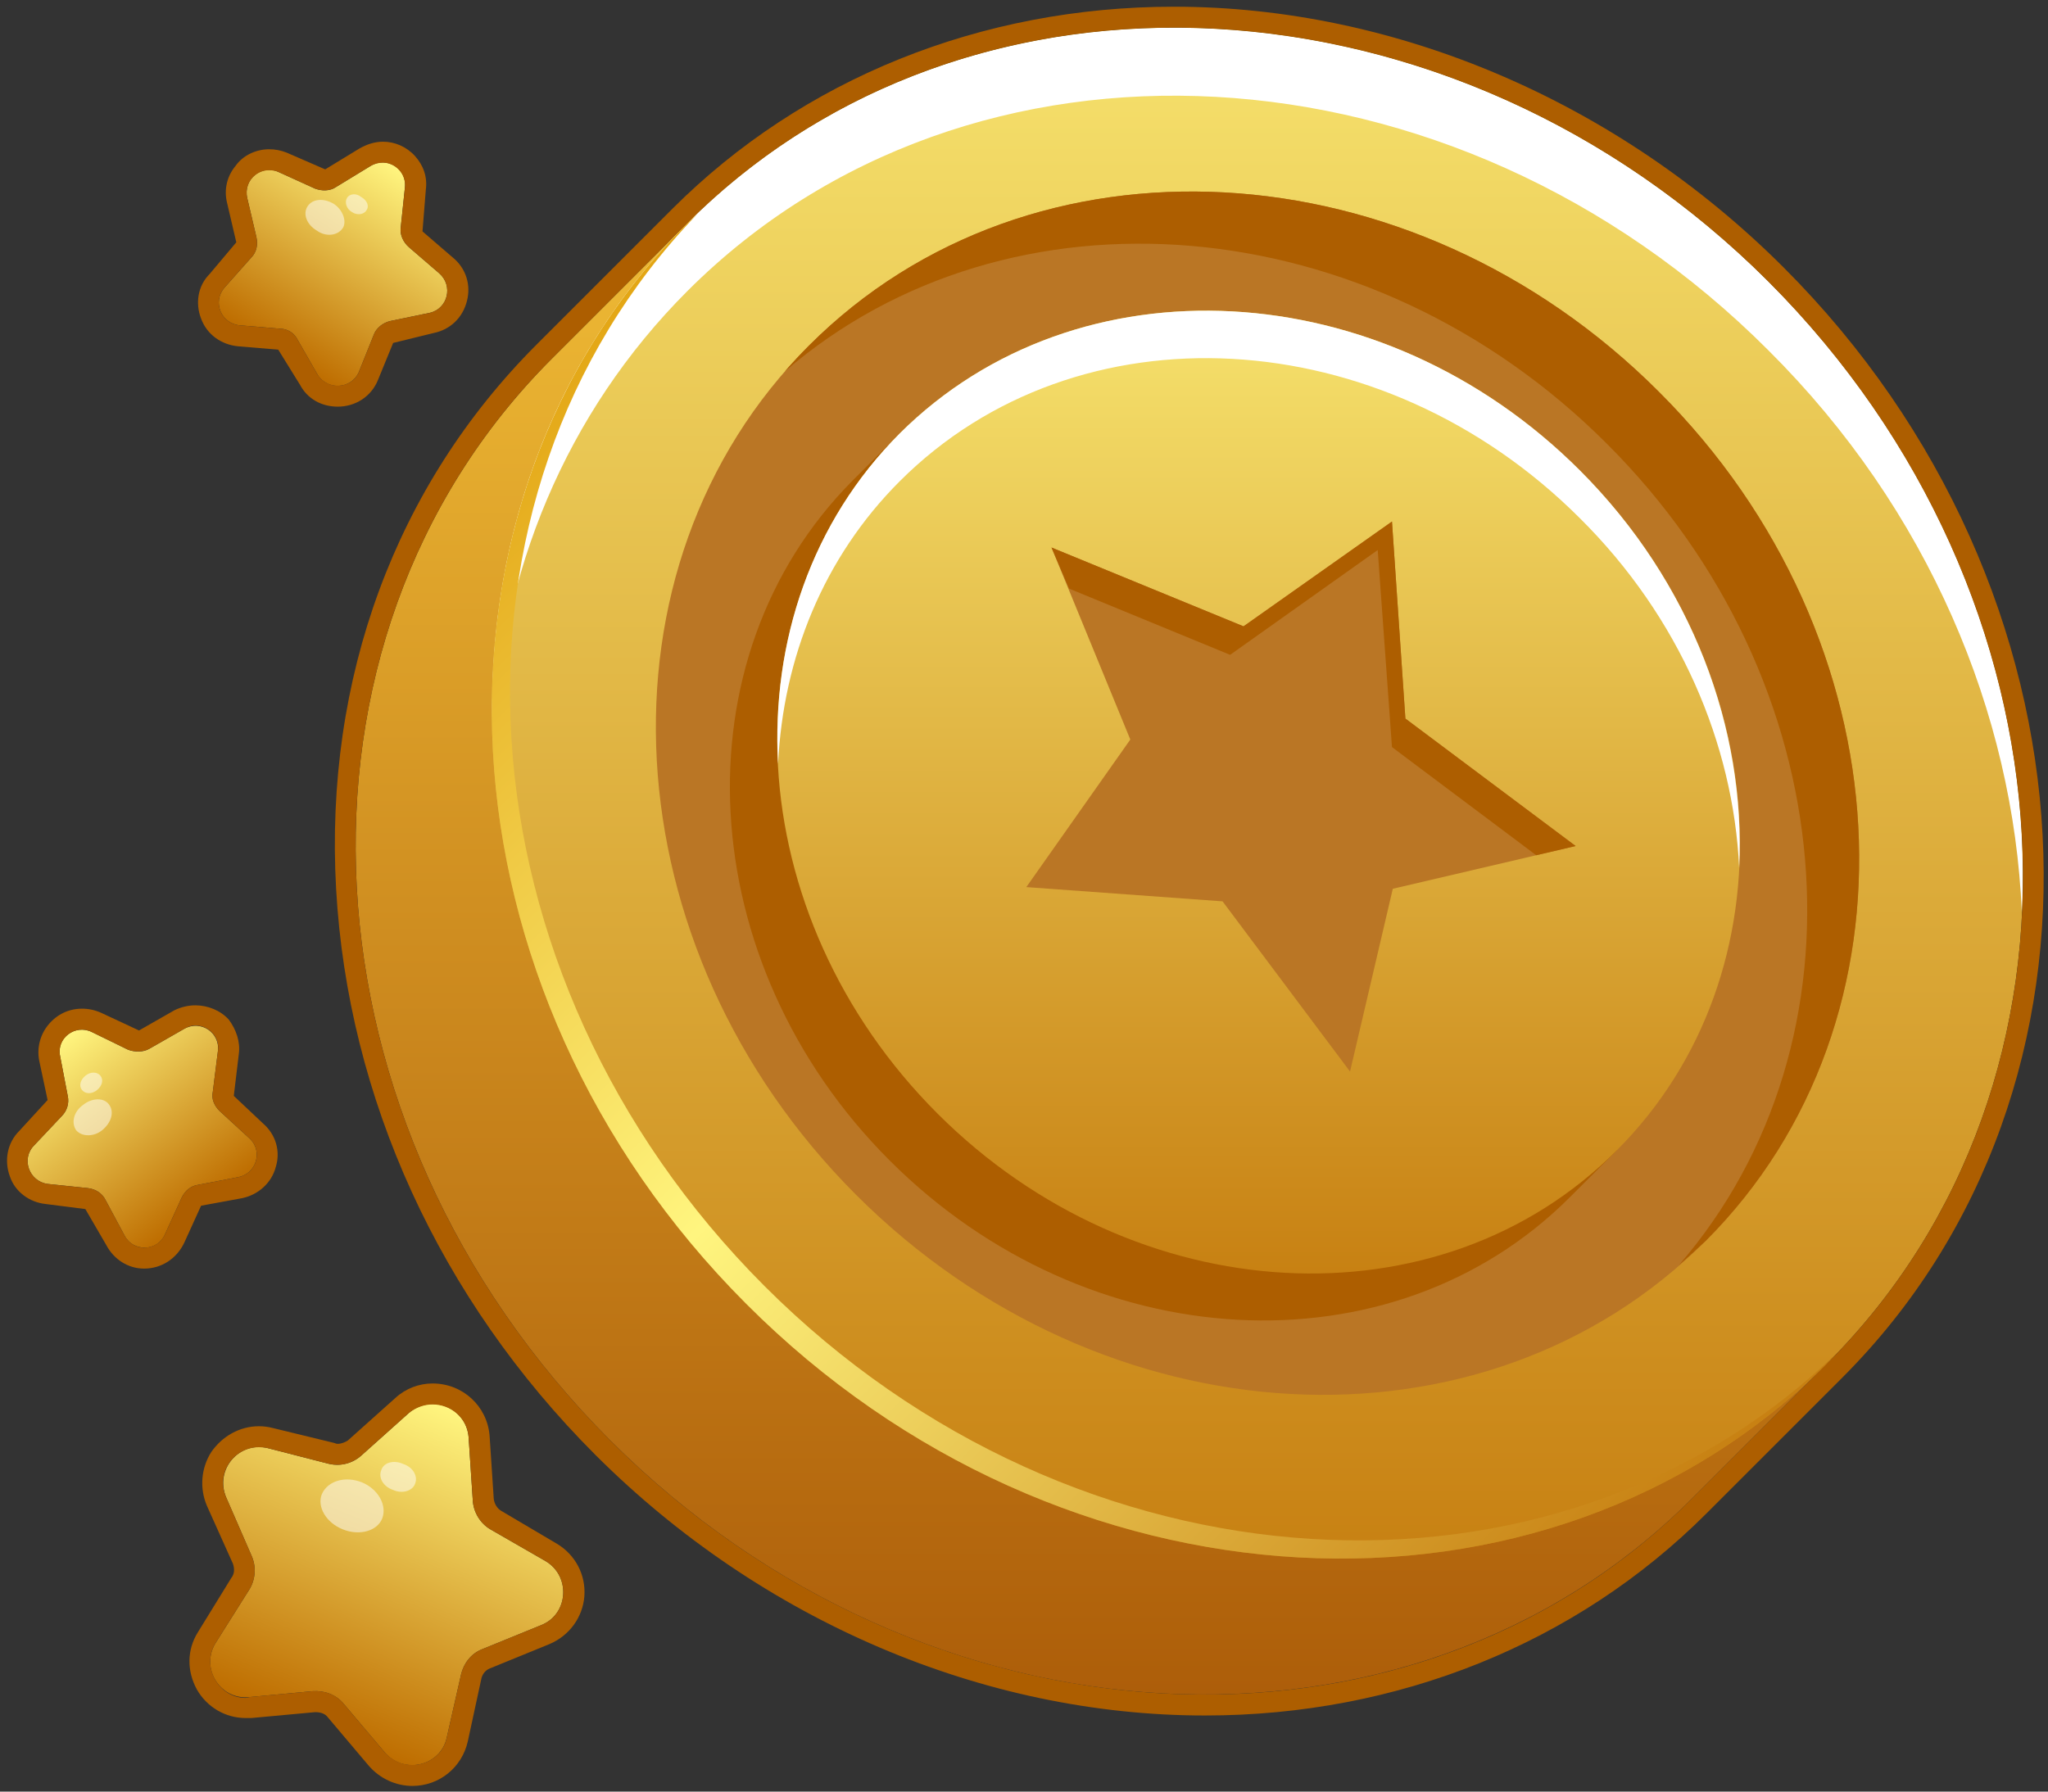 <svg width="160" height="140" viewBox="0 0 160 140" fill="none" xmlns="http://www.w3.org/2000/svg">
<rect x="0" y="0" width="160" height="140" fill="#333333" stroke="none"/>
<g id="&#60;Group&#62;">
<g id="&#60;Group&#62;_2">
<path id="&#60;Path&#62;" d="M141.18 104.898C152.843 82.817 147.995 53.137 127.552 32.695C107.045 12.187 77.364 7.338 55.284 19.066L53.711 17.428L43.097 28.043C21.017 50.123 23.048 87.928 47.683 112.564C72.253 137.134 110.058 139.165 132.139 117.15L142.753 106.536L141.18 104.898Z" fill="url(#paint0_linear_58_1677)"/>
<path id="&#60;Path&#62;_2" d="M142.753 106.536C120.738 128.55 82.868 126.519 58.298 101.884C33.728 77.314 31.631 39.509 53.711 17.428C75.726 -4.586 113.597 -2.555 138.167 22.015C162.737 46.65 164.833 84.455 142.753 106.536Z" fill="url(#paint1_linear_58_1677)"/>
<path id="&#60;Path&#62;_3" d="M53.711 22.735C75.726 0.721 113.596 2.752 138.166 27.387C150.681 39.836 157.298 55.758 157.954 71.286C158.805 54.185 152.122 35.971 138.166 22.015C113.596 -2.555 75.726 -4.586 53.711 17.428C42.835 28.305 37.855 42.916 38.511 57.92C39.1 44.816 44.145 32.301 53.711 22.735Z" fill="url(#paint2_linear_58_1677)"/>
<path id="&#60;Path&#62;_4" d="M59.739 100.508C35.366 76.134 33.138 38.919 54.432 16.773C54.17 16.992 53.93 17.21 53.711 17.428C31.631 39.509 33.728 77.314 58.298 101.884C82.868 126.519 120.738 128.55 142.753 106.536C143.015 106.274 143.255 106.012 143.474 105.749C121.328 127.109 84.047 124.816 59.739 100.508Z" fill="url(#paint3_linear_58_1677)"/>
<path id="&#60;Compound Path&#62;" fill-rule="evenodd" clip-rule="evenodd" d="M91.713 2.162C108.027 2.162 124.997 8.845 138.167 22.015C162.737 46.65 164.833 84.455 142.753 106.536L132.139 117.15C121.918 127.371 108.289 132.416 94.137 132.416C77.823 132.416 60.853 125.733 47.683 112.563C23.048 87.928 21.017 50.123 43.097 28.043L53.711 17.428C63.932 7.207 77.561 2.162 91.713 2.162ZM91.713 0.524C76.643 0.524 62.688 6.159 52.532 16.314L41.918 26.929C30.91 37.936 25.341 53.006 26.258 69.451C27.176 85.766 34.317 101.491 46.504 113.677C59.477 126.65 76.84 134.054 94.137 134.054C109.207 134.054 123.162 128.419 133.318 118.264L143.932 107.649C166.602 84.98 164.506 46.061 139.346 20.901C126.373 7.928 109.01 0.524 91.713 0.524Z" fill="#AD5E00"/>
<path id="&#60;Path&#62;_5" d="M133.253 96.97C115.89 114.332 86.209 112.694 66.881 93.366C47.552 74.038 45.914 44.291 63.212 26.994C80.574 9.631 110.255 11.269 129.583 30.598C148.977 49.926 150.55 79.672 133.253 96.97Z" fill="#BA7625"/>
<path id="&#60;Path&#62;_6" d="M125.521 34.66C144.129 53.202 146.357 81.31 131.156 98.87C131.855 98.258 132.554 97.625 133.253 96.97C150.55 79.672 148.977 49.926 129.583 30.598C110.255 11.269 80.574 9.631 63.212 26.994C62.556 27.649 61.923 28.326 61.312 29.025C78.871 13.89 106.979 16.118 125.521 34.66Z" fill="#AD5E00"/>
<path id="&#60;Path&#62;_7" d="M119.755 40.491C105.669 26.405 84.702 24.046 70.615 34.202L70.288 33.874L66.619 37.543C52.794 51.433 54.039 75.217 69.501 90.68C84.964 106.142 108.748 107.453 122.638 93.563L126.307 89.894L126.045 89.566C136.135 75.479 133.777 54.513 119.755 40.491Z" fill="#AD5E00"/>
<path id="&#60;Path&#62;_8" d="M126.307 89.894C112.483 103.784 88.699 102.473 73.236 87.011C57.773 71.548 56.463 47.764 70.288 33.874C84.178 20.049 107.962 21.294 123.425 36.757C138.887 52.219 140.198 76.003 126.307 89.894Z" fill="url(#paint4_linear_58_1677)"/>
<path id="&#60;Path&#62;_9" d="M70.288 37.609C84.178 23.718 107.962 25.029 123.425 40.492C131.221 48.223 135.415 58.116 135.873 67.813C136.397 57.002 132.204 45.536 123.425 36.757C107.962 21.294 84.178 20.049 70.288 33.874C63.408 40.754 60.263 50.123 60.787 59.689C61.181 51.433 64.325 43.571 70.288 37.609Z" fill="url(#paint5_linear_58_1677)"/>
<path id="&#60;Path&#62;_10" d="M82.147 42.785L97.151 48.944L108.748 40.754L109.796 56.151L123.097 66.11L108.813 69.451L105.472 83.735L95.513 70.434L80.181 69.32L88.306 57.789L82.147 42.785Z" fill="#BA7625"/>
<g id="&#60;Group&#62;_3">
<path id="&#60;Path&#62;_11" d="M96.103 51.171L107.634 42.981L108.748 58.378L120.017 66.831L123.097 66.11L109.796 56.151L108.748 40.754L97.151 48.944L82.147 42.785L83.523 45.995L96.103 51.171Z" fill="#AD5E00"/>
</g>
</g>
<g id="&#60;Group&#62;_4">
<path id="&#60;Path&#62;_12" d="M36.61 112.301L36.938 117.281C37.004 118.198 37.528 119.05 38.314 119.509L42.638 121.998C44.604 123.178 44.407 126.126 42.311 126.978L37.659 128.878C36.807 129.206 36.217 129.992 36.021 130.844L34.907 135.758C34.448 137.985 31.565 138.706 30.058 136.937L26.848 133.137C26.258 132.416 25.341 132.089 24.424 132.154L19.51 132.613C17.216 132.875 15.644 130.385 16.823 128.419L19.51 124.161C19.968 123.374 20.034 122.392 19.641 121.54L17.675 117.019C16.758 114.857 18.658 112.629 20.886 113.153L25.734 114.398C26.651 114.595 27.569 114.333 28.224 113.743L31.958 110.401C33.727 108.894 36.414 110.008 36.61 112.301Z" fill="url(#paint6_linear_58_1677)"/>
<path id="&#60;Compound Path&#62;_2" fill-rule="evenodd" clip-rule="evenodd" d="M38.248 112.17L38.576 117.15C38.641 117.543 38.838 117.871 39.166 118.067L43.49 120.622C44.931 121.474 45.783 123.047 45.652 124.75C45.521 126.388 44.473 127.83 42.9 128.485L38.248 130.385C37.921 130.516 37.659 130.844 37.593 131.237L36.545 136.085C36.086 138.116 34.317 139.558 32.22 139.558C30.91 139.558 29.665 138.968 28.813 137.985L25.603 134.185C25.406 133.923 25.079 133.792 24.62 133.792L19.641 134.251C19.509 134.251 19.357 134.251 19.182 134.251C17.61 134.251 16.168 133.399 15.382 132.023C14.595 130.582 14.596 128.944 15.447 127.568L18.068 123.309C18.33 122.981 18.33 122.588 18.199 122.195L16.168 117.674C15.578 116.298 15.709 114.726 16.496 113.481C17.347 112.236 18.723 111.45 20.23 111.45C20.58 111.45 20.929 111.493 21.279 111.581L26.127 112.76C26.214 112.804 26.302 112.826 26.389 112.826C26.651 112.826 26.979 112.695 27.175 112.564L30.91 109.222C31.696 108.501 32.745 108.108 33.793 108.108C36.152 108.108 38.052 109.877 38.248 112.17ZM31.958 110.401L28.224 113.743C27.7 114.202 27.044 114.464 26.389 114.464C26.171 114.464 25.952 114.442 25.734 114.398L20.886 113.153C20.667 113.11 20.449 113.088 20.23 113.088C18.265 113.088 16.823 115.119 17.675 117.019L19.641 121.54C20.034 122.392 19.968 123.374 19.51 124.161L16.823 128.419C15.709 130.254 17.085 132.678 19.182 132.678C19.269 132.678 19.378 132.656 19.51 132.613L24.424 132.154C24.555 132.154 24.664 132.154 24.751 132.154C25.537 132.154 26.324 132.482 26.848 133.137L30.058 136.937C30.648 137.592 31.434 137.92 32.22 137.92C33.4 137.92 34.645 137.134 34.907 135.758L36.021 130.844C36.217 129.992 36.807 129.206 37.659 128.878L42.31 126.978C44.407 126.126 44.604 123.178 42.638 121.998L38.314 119.509C37.528 119.05 37.003 118.198 36.938 117.281L36.61 112.301C36.479 110.729 35.169 109.746 33.793 109.746C33.203 109.746 32.548 109.943 31.958 110.401Z" fill="#AD5E00"/>
<path id="&#60;Path&#62;_13" opacity="0.5" d="M29.862 118.657C29.469 119.64 28.093 120.033 26.782 119.509C25.472 118.985 24.751 117.74 25.144 116.757C25.603 115.709 26.979 115.315 28.289 115.84C29.534 116.364 30.255 117.609 29.862 118.657Z" fill="url(#paint7_linear_58_1677)"/>
<path id="&#60;Path&#62;_14" opacity="0.5" d="M32.417 115.971C32.22 116.495 31.434 116.757 30.713 116.429C29.927 116.167 29.534 115.446 29.796 114.857C29.993 114.267 30.779 114.07 31.5 114.398C32.286 114.66 32.679 115.381 32.417 115.971Z" fill="url(#paint8_linear_58_1677)"/>
</g>
<g id="&#60;Group&#62;_5">
<path id="&#60;Path&#62;_15" d="M7.192 80.655L10.009 82.031C10.534 82.228 11.189 82.228 11.647 81.966L14.399 80.393C15.71 79.672 17.216 80.721 17.02 82.162L16.627 85.307C16.496 85.897 16.758 86.421 17.151 86.814L19.51 88.976C20.558 89.959 20.034 91.728 18.592 91.99L15.513 92.58C14.923 92.645 14.465 93.038 14.203 93.563L12.892 96.446C12.303 97.822 10.402 97.822 9.747 96.577L8.24 93.759C7.978 93.235 7.454 92.907 6.864 92.842L3.719 92.514C2.278 92.318 1.623 90.549 2.671 89.5L4.833 87.207C5.226 86.814 5.423 86.225 5.292 85.635L4.702 82.555C4.375 81.114 5.882 80 7.192 80.655Z" fill="url(#paint9_linear_58_1677)"/>
<path id="&#60;Compound Path&#62;_3" fill-rule="evenodd" clip-rule="evenodd" d="M17.872 79.672C18.461 80.459 18.789 81.442 18.658 82.359L18.265 85.635L20.558 87.797C21.541 88.649 21.934 89.959 21.541 91.204C21.213 92.449 20.165 93.366 18.92 93.628L15.709 94.218L14.399 97.101C13.809 98.346 12.63 99.132 11.254 99.132C10.009 99.132 8.895 98.411 8.306 97.297L6.668 94.48L3.588 94.087C2.278 93.956 1.164 93.104 0.771 91.925C0.312 90.68 0.574 89.304 1.492 88.387L3.719 85.962L3.064 82.883C2.868 81.9 3.13 80.852 3.785 80.066C4.44 79.279 5.357 78.821 6.406 78.821C6.93 78.821 7.432 78.93 7.913 79.148L10.861 80.524L13.613 78.952C14.137 78.69 14.727 78.559 15.251 78.559C16.234 78.559 17.216 78.952 17.872 79.672ZM14.399 80.393L11.647 81.966C11.385 82.097 11.101 82.162 10.795 82.162C10.533 82.162 10.271 82.119 10.009 82.031L7.192 80.655C6.93 80.524 6.668 80.459 6.406 80.459C5.357 80.459 4.44 81.442 4.702 82.555L5.292 85.635C5.423 86.225 5.226 86.814 4.833 87.207L2.671 89.501C1.623 90.549 2.278 92.318 3.719 92.514L6.864 92.842C7.454 92.907 7.978 93.235 8.24 93.759L9.747 96.577C10.075 97.166 10.664 97.494 11.254 97.494C11.909 97.494 12.565 97.166 12.892 96.446L14.203 93.563C14.465 93.038 14.923 92.645 15.513 92.58L18.592 91.99C20.034 91.728 20.558 89.959 19.51 88.976L17.151 86.814C16.758 86.421 16.496 85.897 16.627 85.307L17.02 82.162C17.216 81.048 16.299 80.131 15.251 80.131C14.989 80.131 14.705 80.219 14.399 80.393Z" fill="#AD5E00"/>
<path id="&#60;Path&#62;_16" opacity="0.5" d="M8.502 86.29C8.961 86.88 8.699 87.731 7.978 88.321C7.323 88.845 6.405 88.845 5.947 88.321C5.554 87.731 5.75 86.88 6.471 86.356C7.192 85.766 8.109 85.766 8.502 86.29Z" fill="url(#paint10_linear_58_1677)"/>
<path id="&#60;Path&#62;_17" opacity="0.5" d="M7.847 84.062C8.109 84.39 7.978 84.849 7.585 85.176C7.192 85.504 6.668 85.504 6.406 85.176C6.144 84.849 6.275 84.39 6.668 84.062C7.061 83.735 7.585 83.735 7.847 84.062Z" fill="url(#paint11_linear_58_1677)"/>
</g>
<g id="&#60;Group&#62;_6">
<path id="&#60;Path&#62;_18" d="M31.631 14.677L31.303 17.821C31.238 18.346 31.5 18.935 31.959 19.328L34.317 21.36C35.431 22.342 34.972 24.111 33.597 24.439L30.452 25.094C29.927 25.225 29.403 25.618 29.207 26.142L28.027 29.091C27.438 30.401 25.603 30.532 24.817 29.288L23.244 26.536C22.982 26.012 22.458 25.684 21.869 25.684L18.724 25.422C17.282 25.291 16.561 23.587 17.544 22.473L19.641 20.115C20.034 19.721 20.165 19.132 20.034 18.542L19.313 15.463C18.986 14.021 20.427 12.842 21.738 13.432L24.62 14.742C25.145 14.939 25.8 14.939 26.258 14.611L28.945 12.973C30.189 12.187 31.828 13.169 31.631 14.677Z" fill="url(#paint12_linear_58_1677)"/>
<path id="&#60;Compound Path&#62;_4" fill-rule="evenodd" clip-rule="evenodd" d="M32.417 12.187C33.072 12.907 33.4 13.825 33.269 14.807L33.007 18.084L35.365 20.115C36.414 20.966 36.807 22.277 36.479 23.522C36.152 24.832 35.169 25.749 33.924 26.012L30.714 26.798L29.534 29.681C29.01 30.991 27.765 31.777 26.389 31.777C25.144 31.777 24.031 31.188 23.441 30.074L21.737 27.322L18.592 27.06C17.282 26.929 16.168 26.142 15.71 24.898C15.251 23.718 15.447 22.342 16.365 21.425L18.461 18.935L17.741 15.856C17.479 14.807 17.741 13.759 18.396 12.973C18.985 12.121 20.034 11.663 21.017 11.663C21.497 11.663 21.956 11.75 22.392 11.925L25.407 13.235L28.093 11.597C28.683 11.269 29.272 11.073 29.927 11.073C30.845 11.073 31.762 11.466 32.417 12.187ZM28.945 12.973L26.258 14.611C25.996 14.786 25.69 14.873 25.341 14.873C25.122 14.873 24.882 14.829 24.62 14.742L21.737 13.432C21.519 13.344 21.279 13.301 21.017 13.301C19.968 13.301 19.051 14.283 19.313 15.463L20.034 18.542C20.165 19.132 20.034 19.721 19.641 20.115L17.544 22.473C16.561 23.587 17.282 25.291 18.723 25.422L21.868 25.684C22.458 25.684 22.982 26.012 23.244 26.536L24.817 29.288C25.21 29.877 25.8 30.139 26.389 30.139C27.044 30.139 27.7 29.812 28.027 29.091L29.207 26.142C29.403 25.618 29.927 25.225 30.451 25.094L33.596 24.439C34.972 24.111 35.431 22.342 34.317 21.36L31.959 19.328C31.5 18.935 31.238 18.346 31.303 17.821L31.631 14.677C31.762 13.563 30.845 12.711 29.927 12.711C29.578 12.711 29.25 12.798 28.945 12.973Z" fill="#AD5E00"/>
<path id="&#60;Path&#62;_19" opacity="0.5" d="M26.782 17.821C26.389 18.411 25.472 18.542 24.751 18.018C23.965 17.559 23.637 16.708 24.031 16.118C24.424 15.528 25.276 15.463 26.062 15.921C26.782 16.38 27.11 17.297 26.782 17.821Z" fill="url(#paint13_linear_58_1677)"/>
<path id="&#60;Path&#62;_20" opacity="0.5" d="M28.617 16.445C28.421 16.773 27.896 16.839 27.503 16.576C27.045 16.314 26.914 15.79 27.11 15.463C27.307 15.135 27.831 15.07 28.224 15.397C28.683 15.659 28.879 16.118 28.617 16.445Z" fill="url(#paint14_linear_58_1677)"/>
</g>
</g>
<defs>
<linearGradient id="paint0_linear_58_1677" x1="11.876" y1="157.068" x2="11.876" y2="-11.865" gradientUnits="userSpaceOnUse">
<stop stop-color="#9F4A00"/>
<stop offset="1" stop-color="#FFD140"/>
</linearGradient>
<linearGradient id="paint1_linear_58_1677" x1="22.503" y1="146.441" x2="22.503" y2="-22.492" gradientUnits="userSpaceOnUse">
<stop stop-color="#BE6D00"/>
<stop offset="1" stop-color="#FFF57F"/>
</linearGradient>
<linearGradient id="paint2_linear_58_1677" x1="118.138" y1="111.207" x2="23.77" y2="16.839" gradientUnits="userSpaceOnUse">
<stop stop-color="white"/>
<stop offset="1" stop-color="white"/>
</linearGradient>
<linearGradient id="paint3_linear_58_1677" x1="90.938" y1="174.311" x2="-14.103" y2="69.269" gradientUnits="userSpaceOnUse">
<stop stop-color="#BE6D00"/>
<stop offset="0.545" stop-color="#FFF57F"/>
<stop offset="0.994" stop-color="#DE9700"/>
</linearGradient>
<linearGradient id="paint4_linear_58_1677" x1="50.709" y1="114.99" x2="50.709" y2="8.788" gradientUnits="userSpaceOnUse">
<stop stop-color="#BE6D00"/>
<stop offset="1" stop-color="#FFF57F"/>
</linearGradient>
<linearGradient id="paint5_linear_58_1677" x1="110.822" y1="92.874" x2="51.478" y2="33.529" gradientUnits="userSpaceOnUse">
<stop stop-color="white"/>
<stop offset="1" stop-color="white"/>
</linearGradient>
<linearGradient id="paint6_linear_58_1677" x1="12.577" y1="130.183" x2="22.79" y2="105.028" gradientUnits="userSpaceOnUse">
<stop stop-color="#BE6D00"/>
<stop offset="1" stop-color="#FFF57F"/>
</linearGradient>
<linearGradient id="paint7_linear_58_1677" x1="25.375" y1="118.934" x2="26.854" y2="115.292" gradientUnits="userSpaceOnUse">
<stop stop-color="white"/>
<stop offset="1" stop-color="white"/>
</linearGradient>
<linearGradient id="paint8_linear_58_1677" x1="29.881" y1="116.11" x2="30.719" y2="114.045" gradientUnits="userSpaceOnUse">
<stop stop-color="white"/>
<stop offset="1" stop-color="white"/>
</linearGradient>
<linearGradient id="paint9_linear_58_1677" x1="9.355" y1="99.469" x2="-1.2" y2="85.888" gradientUnits="userSpaceOnUse">
<stop stop-color="#BE6D00"/>
<stop offset="1" stop-color="#FFF57F"/>
</linearGradient>
<linearGradient id="paint10_linear_58_1677" x1="7.247" y1="88.882" x2="5.718" y2="86.915" gradientUnits="userSpaceOnUse">
<stop stop-color="white"/>
<stop offset="1" stop-color="white"/>
</linearGradient>
<linearGradient id="paint11_linear_58_1677" x1="7.128" y1="85.515" x2="6.261" y2="84.4" gradientUnits="userSpaceOnUse">
<stop stop-color="white"/>
<stop offset="1" stop-color="white"/>
</linearGradient>
<linearGradient id="paint12_linear_58_1677" x1="14.68" y1="23.126" x2="23.846" y2="8.57" gradientUnits="userSpaceOnUse">
<stop stop-color="#BE6D00"/>
<stop offset="1" stop-color="#FFF57F"/>
</linearGradient>
<linearGradient id="paint13_linear_58_1677" x1="23.914" y1="17.532" x2="25.241" y2="15.424" gradientUnits="userSpaceOnUse">
<stop stop-color="white"/>
<stop offset="1" stop-color="white"/>
</linearGradient>
<linearGradient id="paint14_linear_58_1677" x1="27.038" y1="16.27" x2="27.791" y2="15.075" gradientUnits="userSpaceOnUse">
<stop stop-color="white"/>
<stop offset="1" stop-color="white"/>
</linearGradient>
</defs>
</svg>

